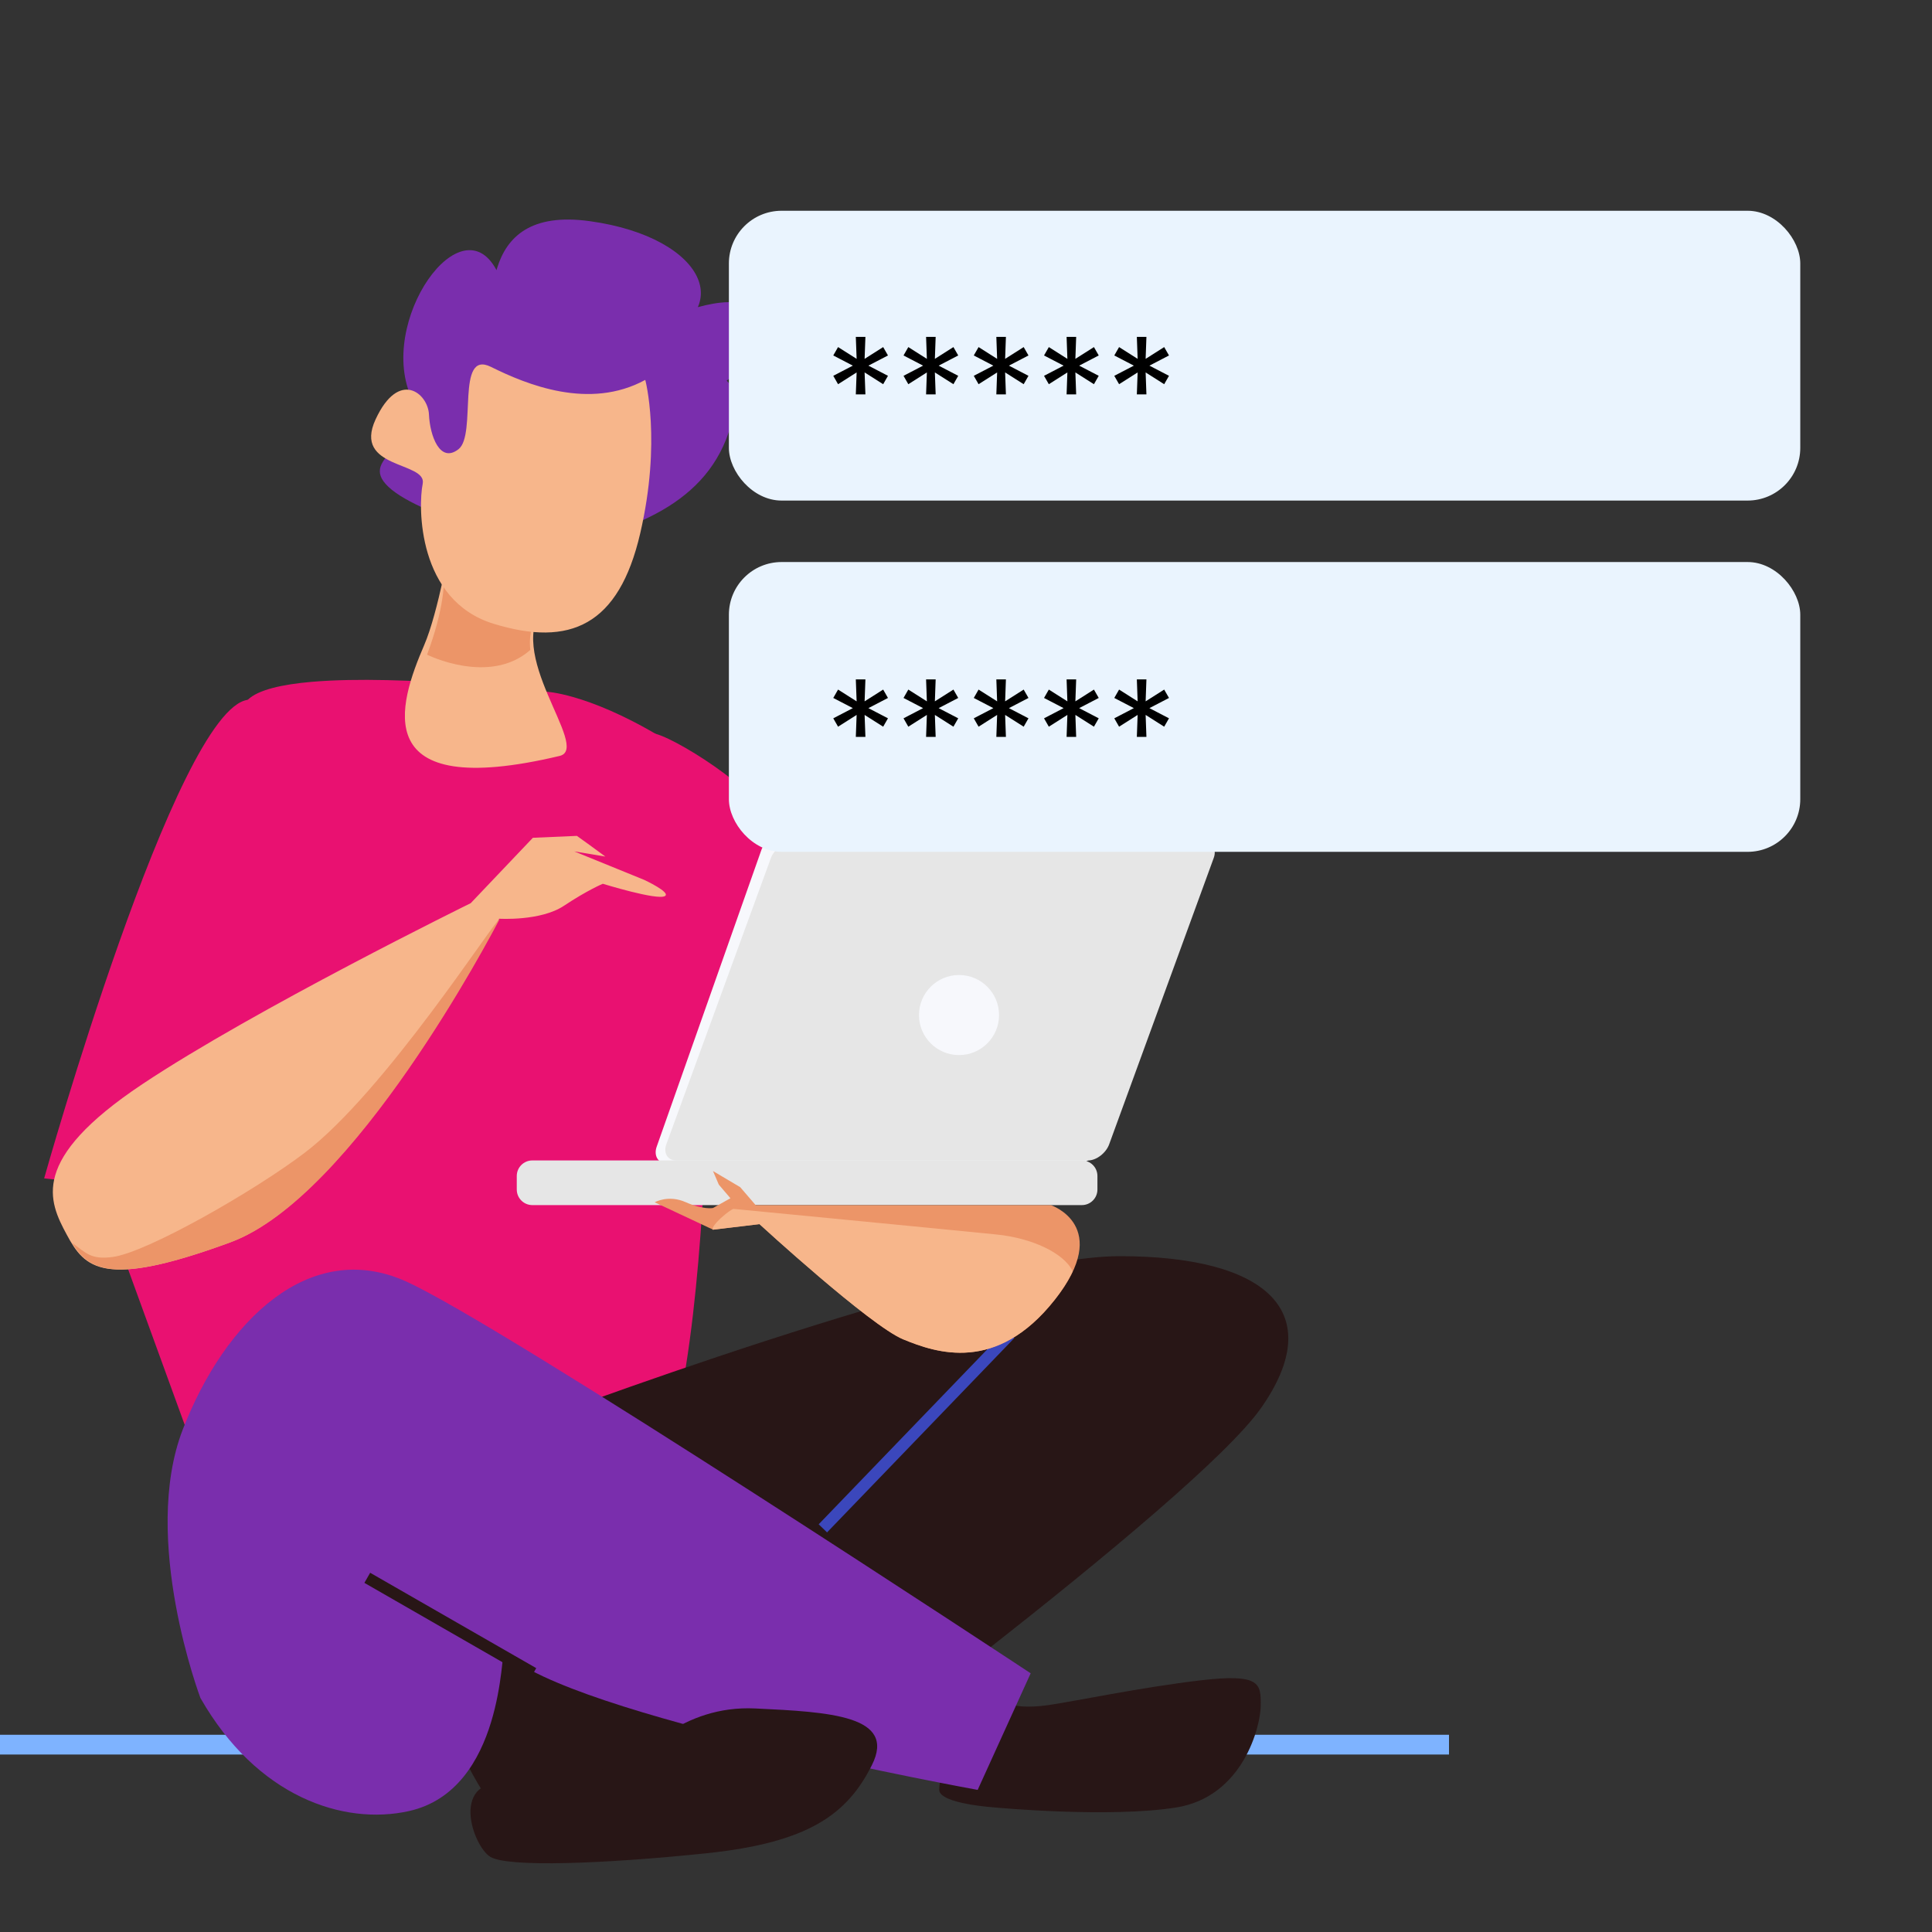 <svg width="220" height="220" viewBox="0 0 220 220" fill="none" xmlns="http://www.w3.org/2000/svg">
<rect x="0" y="0" width="220" height="220" fill="#333333" stroke="none"/>
<g clip-path="url(#clip0)">
<path d="M165 197.541H-10V199.79H165" fill="#7EB3FF"/>
<path d="M80.618 123.983C80.312 132.278 79.6 154.228 75.789 165.824L22.648 166.692L12.075 137.625C12.075 137.625 10.883 96.627 28.223 79.68C29.377 78.555 32.092 77.934 35.524 77.639C45.816 76.756 62.502 78.797 62.502 78.797C62.502 78.797 83.798 80.222 112.041 122.587C112.928 123.91 81.059 112.038 80.618 123.983Z" fill="#E91171"/>
<path d="M73.898 83.757C73.898 83.757 81.645 127.741 88.112 130.693C94.584 133.645 111.982 130.155 111.982 130.155C111.982 130.155 94.23 102.237 86.769 92.071C83.822 88.047 73.627 82.148 73.898 83.757Z" fill="#E91171"/>
<path d="M59.506 162.355C59.506 162.355 110.596 143.042 127.496 143.042C144.395 143.042 151.23 149.48 143.59 160.343C135.945 171.207 87.264 207.013 87.264 207.013H57.092C57.092 207.013 37.778 184.078 59.506 162.355Z" fill="#281616"/>
<path d="M114.549 151.444L93.224 173.574L94.179 174.495L115.504 152.365" fill="#3B47BC"/>
<path d="M74.778 130.576C74.419 131.584 74.923 132.472 75.902 132.472H122.79C123.764 132.472 124.845 131.584 125.199 130.576L137.115 96.816C137.469 95.803 136.965 95.1 135.99 95.1H89.103C88.123 95.1 87.047 95.803 86.689 96.816L74.778 130.576Z" fill="#F7F8FC"/>
<path d="M75.873 130.312C75.519 131.291 76.024 132.145 76.998 132.145H123.886C124.86 132.145 125.941 131.291 126.3 130.312L138.211 97.692C138.569 96.712 138.065 96.034 137.086 96.034H90.198C89.224 96.034 88.143 96.712 87.789 97.692L75.873 130.312Z" fill="#E6E6E6"/>
<path d="M58.846 135.457C58.846 136.431 59.641 137.226 60.616 137.226H123.195C124.175 137.226 124.965 136.431 124.965 135.457V133.91C124.965 132.931 124.175 132.141 123.195 132.141H60.616C59.641 132.141 58.846 132.931 58.846 133.91V135.457Z" fill="#E6E6E6"/>
<path d="M86.051 137.232H119.67C119.67 137.232 126.748 139.603 120.111 148.009C113.479 156.41 106.62 154.059 102.863 152.508C99.101 150.961 86.497 139.389 86.497 139.389L81.189 140.02L74.552 136.907C74.552 136.907 76.103 136.011 78.091 136.898C80.083 137.78 81.189 137.557 81.189 137.557L83.176 136.447L81.853 134.896L81.189 133.349L84.286 135.182L86.051 137.232Z" fill="#EC9568"/>
<path d="M83.537 137.66C83.537 137.66 107.465 139.968 113.477 140.574C117.457 140.976 121.126 142.648 122.154 144.762C121.703 145.727 121.044 146.808 120.089 148.015C113.457 156.416 106.598 154.065 102.841 152.514C99.079 150.967 86.475 139.396 86.475 139.396L81.162 140.035C80.914 139.575 83.086 137.742 83.537 137.66Z" fill="#F7B68B"/>
<path d="M104.646 115.588C104.646 118.104 106.687 120.144 109.203 120.144C111.724 120.144 113.764 118.104 113.764 115.588C113.764 113.067 111.724 111.026 109.203 111.026C106.687 111.026 104.646 113.067 104.646 115.588Z" fill="#F7F8FC"/>
<path d="M115.397 194.158C115.397 194.158 116.604 194.561 119.421 194.158C122.238 193.756 129.882 192.146 136.723 191.342C143.563 190.537 143.563 191.744 143.563 194.158C143.563 196.572 141.551 204.62 133.906 205.827C126.261 207.034 113.385 205.827 113.385 205.827C113.385 205.827 106.953 205.424 106.953 203.815C106.953 202.205 108.562 191.744 115.397 194.158Z" fill="#281616"/>
<path d="M22.824 193.356C22.824 193.356 15.984 175.255 20.812 162.781C25.64 150.308 35.292 141.054 46.156 145.882C57.02 150.71 117.365 190.54 117.365 190.54L111.329 203.818C111.329 203.818 64.674 195.378 57.422 188.125C57.02 187.723 57.422 203.818 46.558 206.232C39.107 207.885 29.257 204.622 22.824 193.356Z" fill="#7A2EAD"/>
<path d="M58.253 202.995C58.253 202.995 68.71 201.788 70.722 200.983C73.117 200.028 77.562 194.143 86.011 194.545C94.461 194.948 102.106 195.35 99.29 200.983C96.473 206.616 92.047 209.835 80.379 211.042C68.71 212.249 57.851 212.652 55.839 211.445C53.827 210.237 51.011 202.19 58.253 202.995Z" fill="#281616"/>
<path d="M41.493 180.243L60.399 191.107L61.063 189.953L42.152 179.094" fill="#281616"/>
<path d="M29.97 129.352C27.221 136.915 5.028 134.181 5.028 134.181C5.028 134.181 20.056 80.715 28.235 79.687C36.408 78.664 33.189 120.505 29.97 129.352Z" fill="#E91171"/>
<path d="M62.405 62.47C62.405 62.47 48.041 59.023 44.245 55.45C40.449 51.877 48.904 50.893 46.596 44.673C43.242 35.618 53.465 22.015 57.072 31.982C60.684 41.949 55.579 45.527 55.894 40.8C56.209 36.078 53.732 23.339 67.136 25.181C80.535 27.018 84.569 35.943 73.075 39.331C61.581 42.72 87.196 28.526 86.018 37.344C84.84 46.167 76.996 44.577 74.287 44.276C71.582 43.98 85.591 38.386 83.439 47.611C81.282 56.841 72.982 60.322 62.405 62.47Z" fill="#7A2EAD"/>
<path d="M51.335 61.464C51.335 61.464 49.914 69.725 48.3 73.467C45.391 80.21 41.76 91.293 63.721 86.081C67.405 85.204 56.987 74.18 62.203 68.746C67.419 63.306 51.335 61.464 51.335 61.464Z" fill="#F7B68B"/>
<path d="M49.533 61.354C49.533 61.354 52.398 64.418 48.632 74.545C48.627 74.56 55.782 78.099 60.388 74.007C60.199 72.339 60.533 70.517 62.225 68.752C67.441 63.313 49.533 61.354 49.533 61.354Z" fill="#EC9568"/>
<path d="M73.478 43.259C73.478 43.259 75.344 50.196 72.906 60.721C70.467 71.25 64.907 73.693 56.215 71.032C47.518 68.371 47.61 57.667 48.133 55.093C48.657 52.519 40.125 53.464 42.772 47.748C45.424 42.028 48.735 44.786 48.846 47.191C48.953 49.6 50.087 52.809 52.211 51.151C54.334 49.498 51.842 39.759 55.904 41.776C59.962 43.792 67.108 46.735 73.478 43.259Z" fill="#F7B68B"/>
<path d="M65.395 96.952L73.36 100.195C73.36 100.195 76.429 101.62 75.716 102.037C74.834 102.551 68.643 100.636 68.643 100.636C68.643 100.636 66.874 101.373 64.217 103.143C61.565 104.912 56.844 104.616 56.844 104.616C56.844 104.616 40.628 136.17 26.177 141.479C11.726 146.787 9.665 144.426 7.6 140.592C5.535 136.762 3.32 132.05 16.195 123.464C29.003 114.927 53.6 102.847 53.6 102.847L60.678 95.401L65.691 95.183C65.691 95.183 67.756 96.656 68.934 97.539" fill="#F7B68B"/>
<path d="M8.214 141.536C9.775 142.626 10.284 143.475 12.829 143.135C16.726 142.617 28.919 135.655 34.697 131.268C43.85 124.316 56.386 104.673 56.876 104.683C56.003 106.365 40.291 136.31 26.247 141.468C13.042 146.32 10.182 144.764 8.214 141.536Z" fill="#EC9568"/>
<rect x="83" y="24" width="122" height="33" rx="6" fill="#EAF4FE"/>
<rect x="83" y="64" width="122" height="33" rx="6" fill="#EAF4FE"/>
<path d="M97.454 44.909H98.546L98.454 42.409L100.568 43.75L101.114 42.795L98.886 41.636L101.114 40.477L100.568 39.523L98.454 40.864L98.546 38.364H97.454L97.546 40.864L95.432 39.523L94.886 40.477L97.114 41.636L94.886 42.795L95.432 43.75L97.546 42.409L97.454 44.909ZM105.455 44.909H106.545L106.455 42.409L108.568 43.75L109.114 42.795L106.886 41.636L109.114 40.477L108.568 39.523L106.455 40.864L106.545 38.364H105.455L105.545 40.864L103.432 39.523L102.886 40.477L105.114 41.636L102.886 42.795L103.432 43.75L105.545 42.409L105.455 44.909ZM113.455 44.909H114.545L114.455 42.409L116.568 43.75L117.114 42.795L114.886 41.636L117.114 40.477L116.568 39.523L114.455 40.864L114.545 38.364H113.455L113.545 40.864L111.432 39.523L110.886 40.477L113.114 41.636L110.886 42.795L111.432 43.75L113.545 42.409L113.455 44.909ZM121.455 44.909H122.545L122.455 42.409L124.568 43.75L125.114 42.795L122.886 41.636L125.114 40.477L124.568 39.523L122.455 40.864L122.545 38.364H121.455L121.545 40.864L119.432 39.523L118.886 40.477L121.114 41.636L118.886 42.795L119.432 43.75L121.545 42.409L121.455 44.909ZM129.455 44.909H130.545L130.455 42.409L132.568 43.75L133.114 42.795L130.886 41.636L133.114 40.477L132.568 39.523L130.455 40.864L130.545 38.364H129.455L129.545 40.864L127.432 39.523L126.886 40.477L129.114 41.636L126.886 42.795L127.432 43.75L129.545 42.409L129.455 44.909Z" fill="black"/>
<path d="M97.454 83.909H98.546L98.454 81.409L100.568 82.75L101.114 81.796L98.886 80.636L101.114 79.477L100.568 78.523L98.454 79.864L98.546 77.364H97.454L97.546 79.864L95.432 78.523L94.886 79.477L97.114 80.636L94.886 81.796L95.432 82.75L97.546 81.409L97.454 83.909ZM105.455 83.909H106.545L106.455 81.409L108.568 82.75L109.114 81.796L106.886 80.636L109.114 79.477L108.568 78.523L106.455 79.864L106.545 77.364H105.455L105.545 79.864L103.432 78.523L102.886 79.477L105.114 80.636L102.886 81.796L103.432 82.75L105.545 81.409L105.455 83.909ZM113.455 83.909H114.545L114.455 81.409L116.568 82.75L117.114 81.796L114.886 80.636L117.114 79.477L116.568 78.523L114.455 79.864L114.545 77.364H113.455L113.545 79.864L111.432 78.523L110.886 79.477L113.114 80.636L110.886 81.796L111.432 82.75L113.545 81.409L113.455 83.909ZM121.455 83.909H122.545L122.455 81.409L124.568 82.75L125.114 81.796L122.886 80.636L125.114 79.477L124.568 78.523L122.455 79.864L122.545 77.364H121.455L121.545 79.864L119.432 78.523L118.886 79.477L121.114 80.636L118.886 81.796L119.432 82.75L121.545 81.409L121.455 83.909ZM129.455 83.909H130.545L130.455 81.409L132.568 82.75L133.114 81.796L130.886 80.636L133.114 79.477L132.568 78.523L130.455 79.864L130.545 77.364H129.455L129.545 79.864L127.432 78.523L126.886 79.477L129.114 80.636L126.886 81.796L127.432 82.75L129.545 81.409L129.455 83.909Z" fill="black"/>
</g>
<defs>
<clipPath id="clip0">
<rect width="220" height="220" fill="white"/>
</clipPath>
</defs>
</svg>
